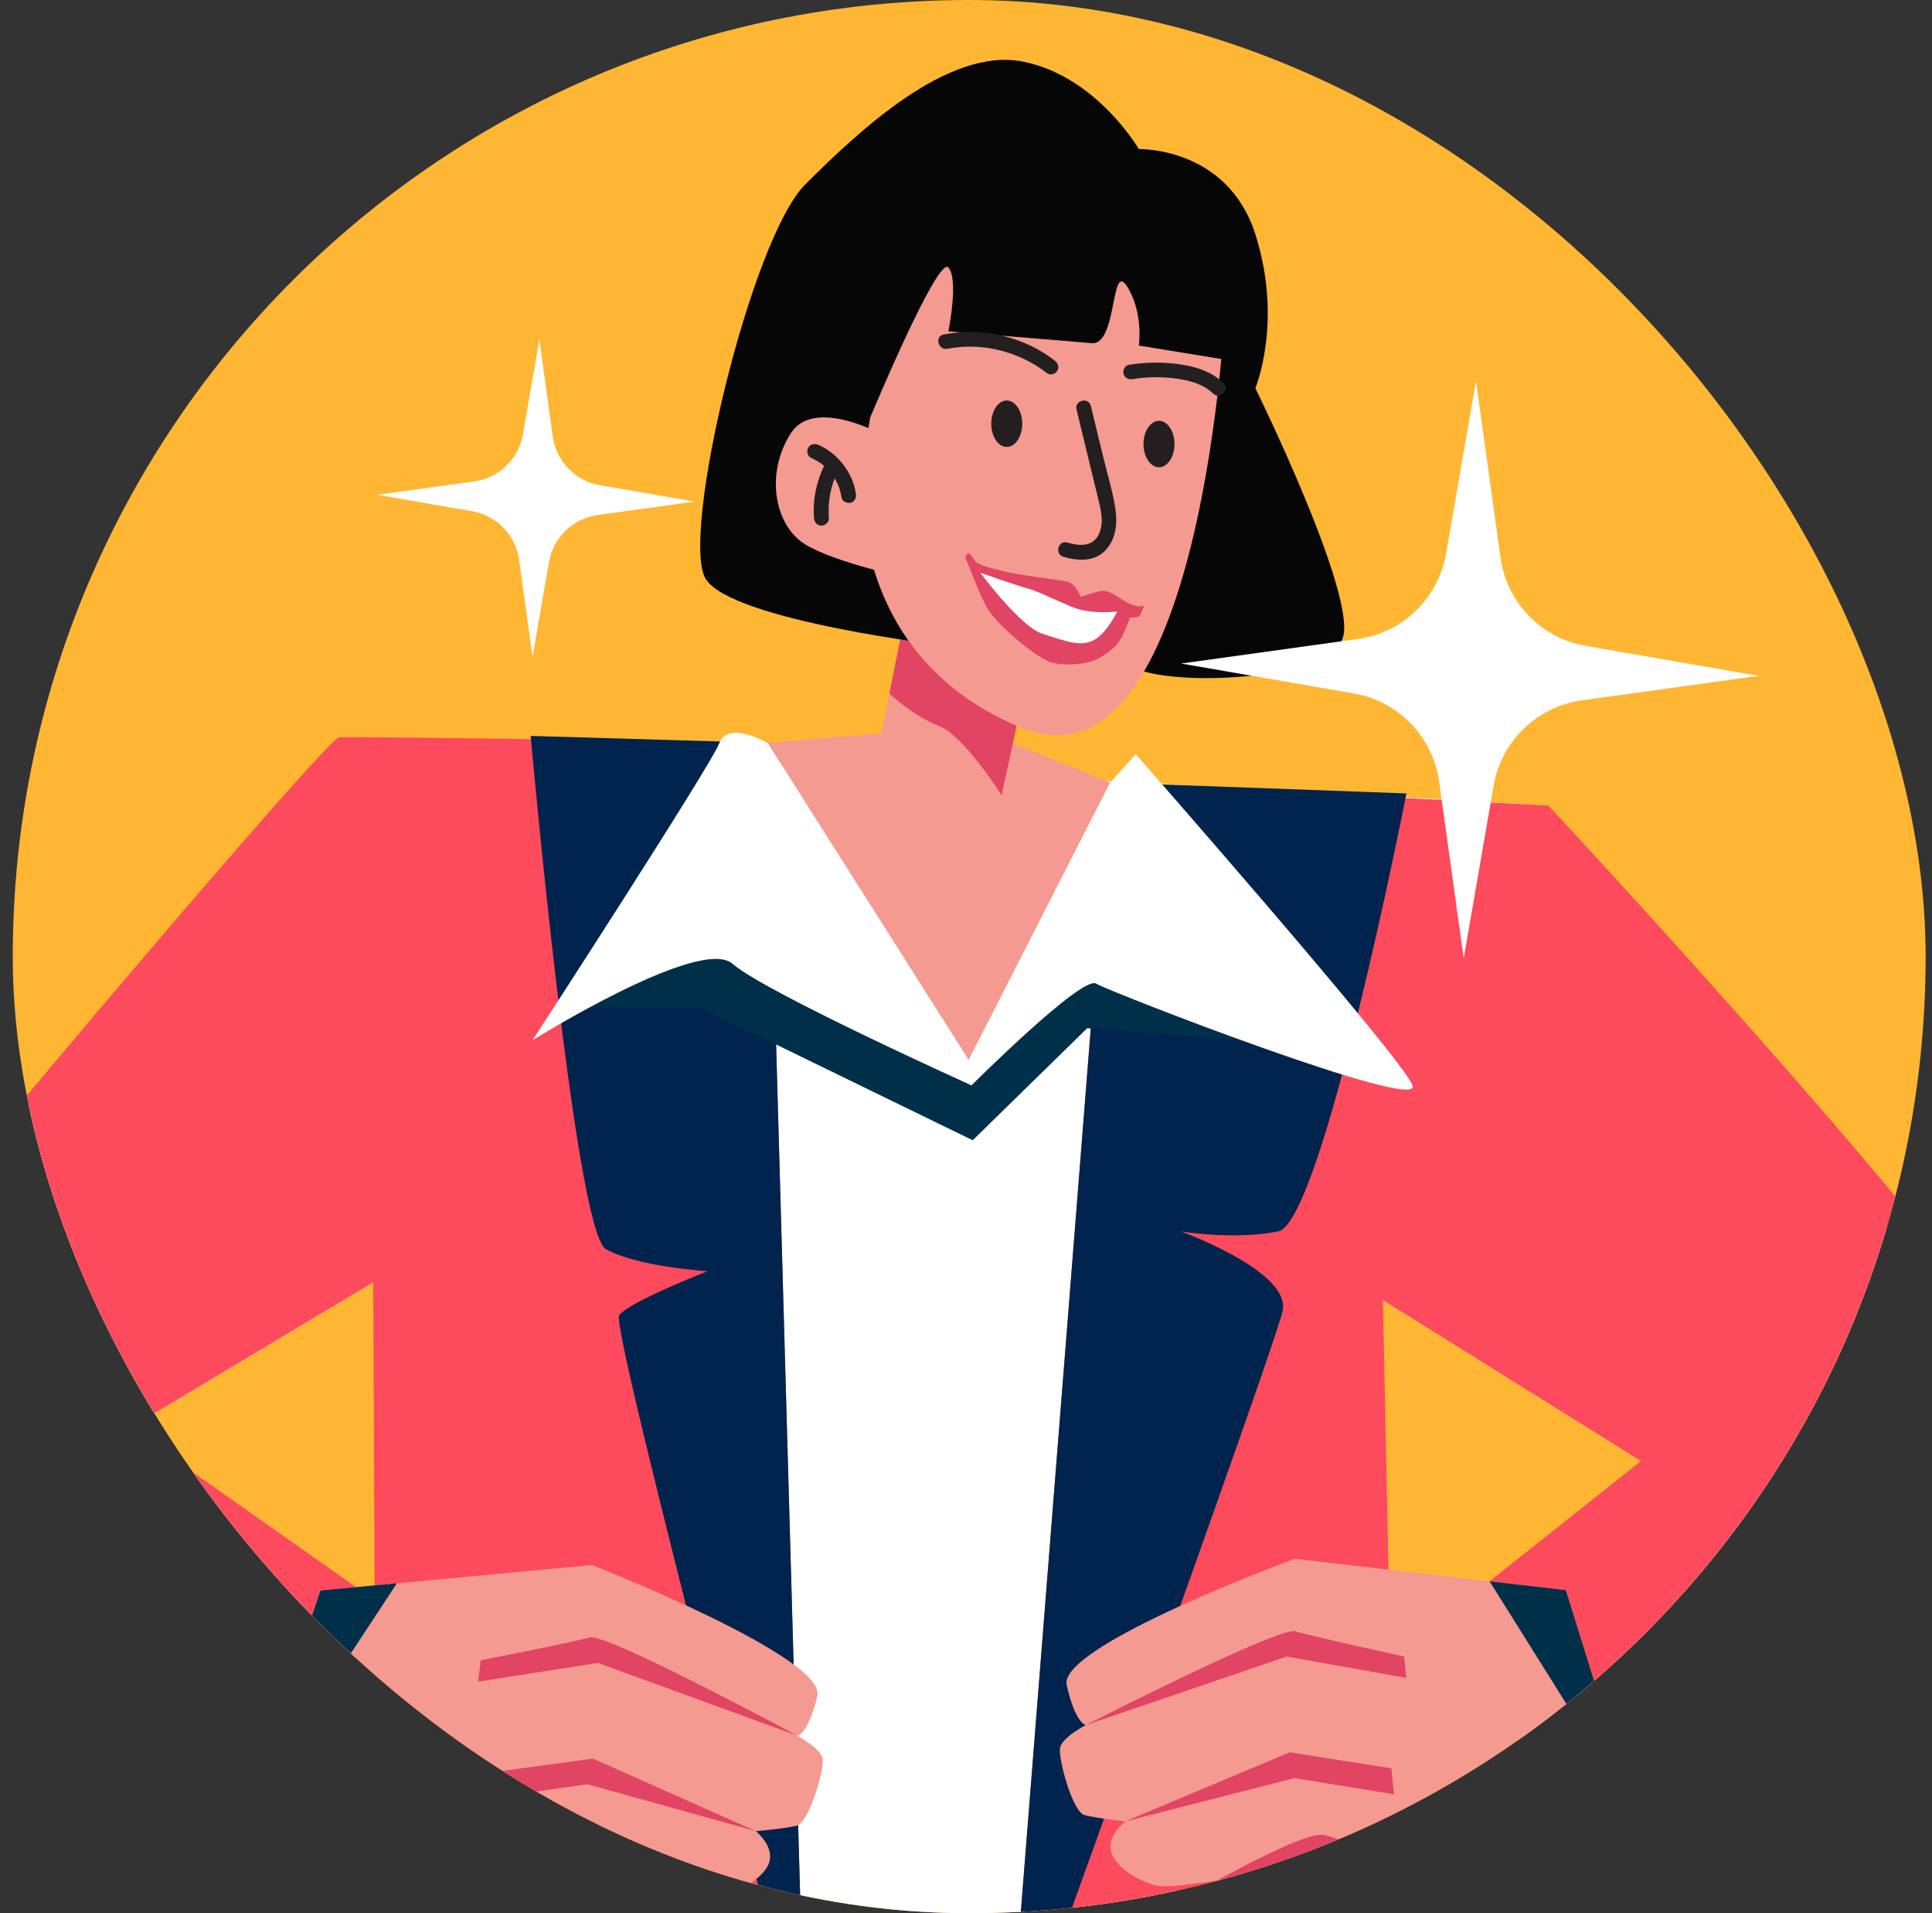 <svg width="101" height="100" viewBox="0 0 101 100" fill="none" xmlns="http://www.w3.org/2000/svg">
<rect x="0" y="0" width="101" height="100" fill="#333333" stroke="none"/>
<g clip-path="url(#clip0_1111_15093)">
<g clip-path="url(#clip1_1111_15093)">
<rect x="0.667" width="100" height="100" rx="50" fill="#FFB633"/>
<path d="M80.944 42.104C80.944 42.104 19.208 38.431 17.696 39.736C16.183 41.042 -12.496 72.063 -10.715 76.375C-8.933 80.686 14.065 96.896 14.065 96.896L19.815 83.814L6.803 74.632L19.514 67.026L35.732 106.105H58.963L72.295 67.955L85.787 76.373L75.497 86.657L84.576 96.894C84.576 96.894 105.154 75.388 104.549 72.74C103.944 70.093 80.945 42.103 80.945 42.103L80.944 42.104Z" fill="white"/>
<path d="M58.041 40.903L52.637 109.145L52.945 155.701L83.468 156.318L72.974 101.085L72.294 67.955L85.785 76.373L77.87 82.652L84.575 96.895C84.575 96.895 105.976 76.463 106.591 73.38C107.208 70.296 80.942 42.103 80.942 42.103L58.039 40.901L58.041 40.903Z" fill="#FD4A5C"/>
<path d="M52.636 109.147L58.04 40.904L73.524 41.472C73.524 41.472 69.131 63.903 66.818 64.365C64.506 64.827 61.731 64.365 61.731 64.365C61.731 64.365 67.512 66.447 67.05 68.528C66.588 70.609 52.636 109.148 52.636 109.148V109.147Z" fill="#00244D"/>
<path d="M40.127 38.831L42.076 107.835L40.92 155.239L9.241 155.701L19.647 96.504L19.512 67.026L6.801 74.632L19.029 83.246L14.064 96.894C14.064 96.894 -7.718 82.167 -8.412 81.397C-9.105 80.626 -12.419 75.693 -12.111 74.152C-11.802 72.611 16.948 38.618 17.718 38.542C18.489 38.465 40.127 38.831 40.127 38.831Z" fill="#FD4A5C"/>
<path d="M42.078 107.835L40.129 38.831L27.741 38.465C27.741 38.465 30.052 64.363 31.672 65.289C33.291 66.214 36.991 66.445 36.991 66.445C36.991 66.445 32.828 68.064 32.366 68.756C31.904 69.448 42.078 107.835 42.078 107.835Z" fill="#00244D"/>
<path d="M70.27 54.822L56.837 53.743L50.85 59.6L36.607 52.663H29.848L36.607 47.628L50.639 55.411L58.041 48.501L70.27 54.822Z" fill="#002F4A"/>
<path d="M50.639 37.943L58.041 40.903L50.639 55.411L40.127 38.831L50.639 37.943Z" fill="#F49A90"/>
<path d="M53.598 35.875L52.362 41.567L49.393 43.318L45.681 40.33L47.908 29.194L53.598 35.875Z" fill="#F49A90"/>
<path d="M58.041 40.903L50.639 55.41L40.127 38.83C40.127 38.83 38.054 37.645 37.611 38.83C37.166 40.014 27.841 54.373 27.841 54.373C27.841 54.373 36.61 48.896 38.295 50.376C39.981 51.855 50.787 56.731 50.787 56.731C50.787 56.731 56.561 50.969 57.301 51.412C58.041 51.857 74.401 58.199 73.845 56.731C73.289 55.261 59.374 39.421 59.374 39.421L58.041 40.901V40.903Z" fill="white"/>
<path d="M46.495 36.255L47.389 31.779L53.598 35.875L52.698 40.013L52.361 41.567C52.361 41.567 50.392 38.436 49.084 37.943C47.776 37.45 46.495 36.257 46.495 36.257V36.255Z" fill="#E24463"/>
<path d="M59.538 7.792C59.538 7.792 64.169 7.667 65.627 12.246C67.084 16.823 65.627 20.287 65.627 20.287C65.627 20.287 71.043 31.298 70.177 33.402C69.311 35.505 61.888 35.875 59.538 35.009C57.187 34.143 53.598 32.658 53.598 32.658L49.577 33.772C49.577 33.772 38.257 32.449 36.895 30.265C35.533 28.081 39.246 12.493 42.091 9.646C44.937 6.801 49.565 2.471 53.436 3.213C57.308 3.954 59.534 7.79 59.534 7.79L59.538 7.792Z" fill="#060606"/>
<path d="M64.074 15.751C64.074 15.751 62.92 41.98 53.351 38.02C43.784 34.062 45.103 24.164 45.103 24.164L46.754 14.266L52.032 9.152L62.918 12.287L64.072 15.751H64.074Z" fill="#F49A90"/>
<path d="M46.917 23.133C46.917 23.133 42.712 20.535 41.35 22.638C39.989 24.742 40.484 27.462 42.091 28.453C43.699 29.443 47.691 30.265 47.691 30.265L46.916 23.133H46.917Z" fill="#F49A90"/>
<path d="M64.074 18.802L59.537 18.061C59.537 18.061 59.785 16.329 58.919 14.968C58.053 13.608 58.424 18.061 57.062 17.938C55.702 17.814 49.577 17.319 49.577 17.319C49.577 17.319 50.134 14.597 49.577 13.98C49.019 13.361 45.494 21.818 45.494 21.818L45.68 12.248L51.989 6.433L64.072 11.382L65.226 16.578L64.072 18.804L64.074 18.802Z" fill="#060606"/>
<path d="M54.747 19.512C53.278 18.371 51.362 17.88 49.527 18.23C49.041 18.322 48.847 17.575 49.336 17.483C51.358 17.096 53.51 17.582 55.139 18.849C55.305 18.977 55.388 19.181 55.274 19.377C55.18 19.541 54.909 19.64 54.745 19.512H54.747Z" fill="#231F20"/>
<path d="M59.012 19.07C59.934 18.92 60.86 18.913 61.782 19.058C62.578 19.184 63.371 19.445 63.958 20.021C64.312 20.369 63.763 20.911 63.409 20.563C62.923 20.086 62.237 19.9 61.581 19.801C60.795 19.682 59.986 19.689 59.203 19.817C58.997 19.851 58.789 19.754 58.734 19.539C58.687 19.351 58.806 19.102 59.012 19.07Z" fill="#231F20"/>
<path d="M57.026 21.215C57.251 22.142 57.476 23.068 57.701 23.995C57.918 24.888 58.204 25.793 58.324 26.705C58.417 27.425 58.32 28.175 57.819 28.734C57.239 29.378 56.351 29.327 55.589 29.101C55.114 28.959 55.323 28.216 55.801 28.359C56.452 28.553 57.168 28.591 57.471 27.863C57.739 27.224 57.514 26.494 57.359 25.857C56.999 24.373 56.639 22.89 56.278 21.407C56.16 20.925 56.907 20.732 57.025 21.216L57.026 21.215Z" fill="#231F20"/>
<path d="M59.8 31.639C59.8 31.639 59.587 31.803 59.048 31.557C58.509 31.312 58 30.747 57.437 30.909C56.874 31.071 56.486 31.191 56.486 31.191C56.486 31.191 56.237 30.505 55.79 30.4C55.344 30.294 53.392 30.1 52.316 29.827C51.24 29.554 51.051 29.457 50.925 29.251C50.799 29.046 50.686 28.891 50.587 28.935C50.489 28.98 50.42 29.143 50.552 29.365C50.681 29.588 51.172 31.071 51.67 31.876C52.169 32.681 54.232 34.455 55.011 34.639C55.79 34.824 56.931 34.714 57.471 34.392C58.011 34.07 58.378 33.794 58.625 33.328C58.872 32.863 59.07 32.282 59.07 32.282C59.07 32.282 59.384 32.292 59.529 32.219C59.674 32.145 59.8 31.637 59.8 31.637V31.639Z" fill="#E24463"/>
<path d="M58.402 31.961C58.402 31.961 57.042 32.145 56.017 31.714C54.993 31.282 54.113 30.849 53.706 30.752C53.296 30.655 51.249 29.938 51.249 29.938C51.249 29.938 53.344 32.764 54.498 33.127C55.651 33.49 56.452 33.833 57.163 33.468C57.874 33.103 58.404 31.961 58.404 31.961H58.402Z" fill="white"/>
<path d="M42.788 23.253C43.803 23.7 44.573 24.702 44.744 25.799C44.775 25.998 44.693 26.226 44.473 26.278C44.287 26.32 44.028 26.221 43.994 26.006C43.975 25.882 43.949 25.759 43.914 25.64C43.898 25.585 43.881 25.531 43.862 25.478C43.85 25.446 43.839 25.413 43.827 25.383C43.801 25.314 43.839 25.407 43.82 25.366C43.718 25.142 43.598 24.929 43.448 24.733C43.482 24.777 43.453 24.742 43.435 24.718C43.416 24.694 43.399 24.673 43.38 24.653C43.339 24.605 43.297 24.559 43.252 24.515C43.169 24.43 43.08 24.349 42.986 24.274C42.899 24.203 43.048 24.317 42.957 24.252C42.933 24.235 42.911 24.218 42.887 24.203C42.836 24.167 42.783 24.133 42.729 24.101C42.621 24.036 42.509 23.98 42.395 23.928C42.207 23.847 42.151 23.558 42.255 23.397C42.379 23.202 42.587 23.17 42.787 23.257L42.788 23.253Z" fill="#231F20"/>
<path d="M43.78 24.674C43.414 25.42 43.267 26.245 43.332 27.088C43.349 27.297 43.141 27.476 42.943 27.476C42.72 27.476 42.57 27.297 42.555 27.088C42.48 26.119 42.682 25.151 43.11 24.282C43.203 24.092 43.47 24.041 43.642 24.142C43.835 24.254 43.874 24.485 43.782 24.674H43.78Z" fill="#231F20"/>
<path d="M85.518 94.858L81.856 83.114L67.689 81.475C67.689 81.475 55.306 86.027 55.763 88.073C56.22 90.118 56.767 90.164 56.767 90.164C56.767 90.164 55.516 90.809 55.416 91.361C55.317 91.913 56.062 94.704 56.697 94.873C57.335 95.042 58.823 95.202 58.823 95.202C58.823 95.202 57.775 96.005 58.119 96.9C58.464 97.795 59.93 98.499 60.635 98.584C61.341 98.668 63.649 98.281 63.649 98.281C63.649 98.281 63.919 100.422 64.87 100.637C65.821 100.851 70.697 101.574 72.972 101.087C75.247 100.599 85.516 94.859 85.516 94.859L85.518 94.858Z" fill="#F49A90"/>
<path d="M56.769 90.164C56.769 90.164 66.876 84.999 67.717 85.263C68.557 85.528 73.402 86.581 73.402 86.581L73.515 87.701L67.269 86.586L56.769 90.164Z" fill="#E24463"/>
<path d="M58.825 95.2L67.424 91.591L72.737 92.428L72.874 93.787L67.674 92.938L58.825 95.2Z" fill="#E24463"/>
<path d="M63.651 98.279C63.651 98.279 68.298 95.662 69.253 95.914C70.207 96.167 73.228 97.314 73.228 97.314C71.416 97.788 69.96 97.467 68.439 97.796C66.919 98.124 63.651 98.279 63.651 98.279Z" fill="#E24463"/>
<path d="M81.856 83.114L85.518 94.858L77.872 82.653L81.856 83.114Z" fill="#002F4A"/>
<path d="M12.838 94.794L16.752 83.132L30.951 81.801C30.951 81.801 43.233 86.618 42.73 88.654C42.229 90.689 41.682 90.722 41.682 90.722C41.682 90.722 42.92 91.393 43.007 91.947C43.094 92.501 42.289 95.277 41.648 95.43C41.007 95.584 39.515 95.713 39.515 95.713C39.515 95.713 40.547 96.538 40.182 97.426C39.817 98.313 38.337 98.986 37.63 99.054C36.922 99.123 34.623 98.686 34.623 98.686C34.623 98.686 34.306 100.822 33.351 101.015C32.395 101.209 27.506 101.826 25.242 101.289C22.978 100.752 12.836 94.793 12.836 94.793L12.838 94.794Z" fill="#F49A90"/>
<path d="M41.682 90.722C41.682 90.722 31.689 85.34 30.843 85.585C29.998 85.831 25.131 86.779 25.131 86.779L24.994 87.897L31.263 86.918L41.682 90.722Z" fill="#E24463"/>
<path d="M39.517 95.713L30.999 91.92L25.668 92.641L25.503 93.996L30.717 93.26L39.517 95.713Z" fill="#E24463"/>
<path d="M34.624 98.686C34.624 98.686 30.035 95.969 29.076 96.201C28.116 96.432 25.071 97.515 25.071 97.515C26.871 98.028 28.334 97.74 29.848 98.1C31.362 98.461 34.624 98.684 34.624 98.684V98.686Z" fill="#E24463"/>
<path d="M16.752 83.132L12.838 94.794L20.747 82.757L16.752 83.132Z" fill="#002F4A"/>
<path d="M61.747 34.682L70.77 36.245C73.105 36.647 74.913 38.516 75.237 40.865L76.518 50.096L78.081 41.073C78.484 38.738 80.352 36.929 82.701 36.606L91.932 35.325L82.909 33.761C80.574 33.359 78.766 31.491 78.442 29.142L77.161 19.911L75.598 28.933C75.195 31.269 73.327 33.077 70.978 33.401L61.747 34.682Z" fill="white"/>
<path d="M19.723 25.863L24.682 26.723C25.966 26.944 26.96 27.972 27.139 29.262L27.841 34.336L28.7 29.377C28.922 28.093 29.95 27.099 31.24 26.92L36.313 26.218L31.354 25.359C30.071 25.137 29.077 24.109 28.898 22.819L28.196 17.745L27.336 22.704C27.115 23.988 26.087 24.982 24.796 25.161L19.723 25.863Z" fill="white"/>
<path d="M60.589 24.423C60.142 24.423 59.779 23.88 59.779 23.209C59.779 22.539 60.142 21.996 60.589 21.996C61.036 21.996 61.399 22.539 61.399 23.209C61.399 23.88 61.036 24.423 60.589 24.423Z" fill="#231F20"/>
<path d="M52.63 23.361C52.182 23.361 51.82 22.817 51.82 22.147C51.82 21.477 52.182 20.933 52.63 20.933C53.077 20.933 53.44 21.477 53.44 22.147C53.44 22.817 53.077 23.361 52.63 23.361Z" fill="#231F20"/>
</g>
</g>
<defs>
<clipPath id="clip0_1111_15093">
<rect width="100" height="100" fill="white" transform="translate(0.667)"/>
</clipPath>
<clipPath id="clip1_1111_15093">
<rect x="0.667" width="100" height="100" rx="50" fill="white"/>
</clipPath>
</defs>
</svg>
